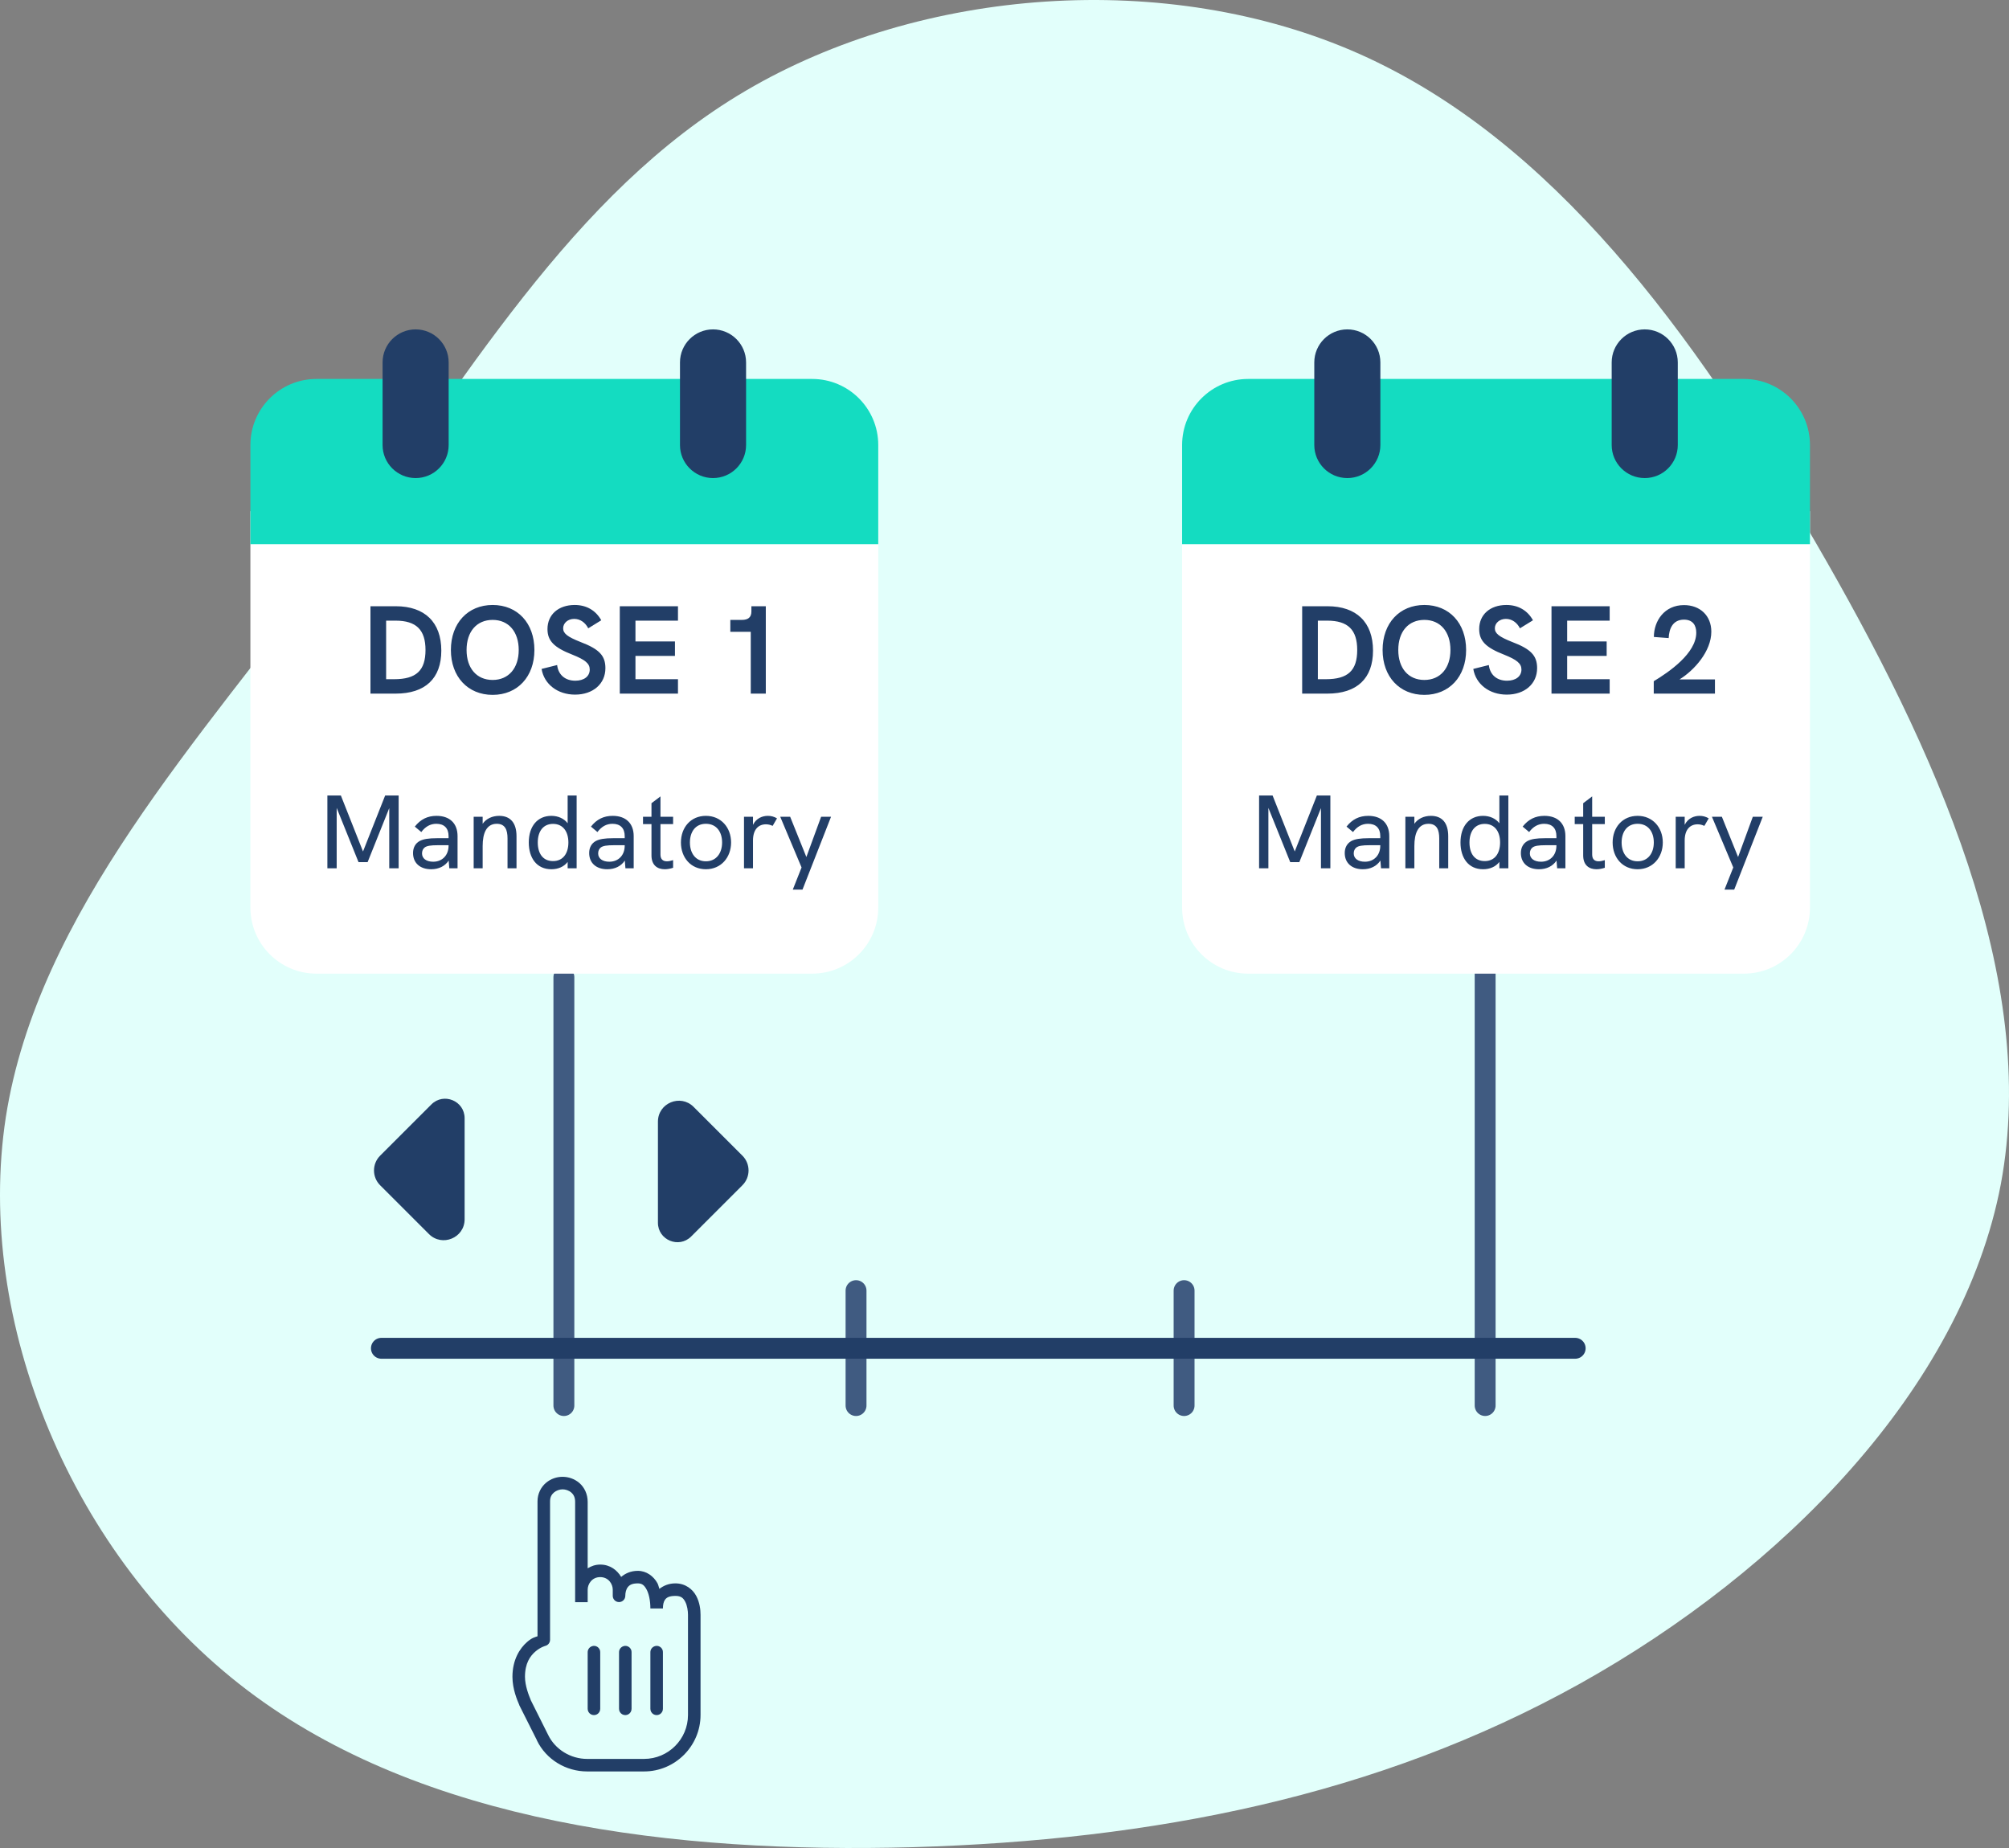 <svg width="150" height="138" viewBox="0 0 150 138" fill="none" xmlns="http://www.w3.org/2000/svg">
<rect x="0" y="0" width="150" height="138" fill="#808080" stroke="none"/>
<path d="M0.435 83.421C-1.909 98.696 5.384 116.276 18.444 126.202C31.547 136.154 50.375 138.425 68.186 137.939C86.024 137.411 102.818 134.168 117.979 125.72C133.069 117.287 146.498 103.69 149.394 88.407C152.247 73.096 144.594 56.057 135.516 40.426C126.396 24.769 115.907 10.438 101.481 4.02C87.098 -2.37 68.763 -0.915 55.687 6.773C42.612 14.46 34.768 28.422 24.849 41.853C14.886 55.257 2.821 68.173 0.435 83.421Z" fill="#E2FFFB"/>
<path d="M110.887 55.025V104.959" stroke="#405B81" stroke-width="1.56" stroke-linecap="round"/>
<path d="M42.102 72.971L42.102 104.96" stroke="#405B81" stroke-width="1.56" stroke-linecap="round"/>
<path d="M63.915 96.378L63.915 104.96" stroke="#405B81" stroke-width="1.56" stroke-linecap="round"/>
<path d="M88.409 96.378L88.409 104.96" stroke="#405B81" stroke-width="1.56" stroke-linecap="round"/>
<path d="M88.261 67.774V38.166H135.139V67.774C135.139 70.499 132.93 72.708 130.204 72.708H93.195C90.47 72.708 88.261 70.499 88.261 67.774Z" fill="white"/>
<path d="M135.139 33.233V40.635H88.261V33.233C88.261 30.508 90.47 28.298 93.195 28.298H130.204C132.93 28.298 135.139 30.508 135.139 33.233Z" fill="#14DCC1"/>
<path d="M126.504 33.232C126.504 35.276 124.847 36.933 122.803 36.933C120.759 36.933 119.102 35.276 119.102 33.232C119.102 31.188 120.759 29.531 122.803 29.531C124.847 29.531 126.504 31.188 126.504 33.232ZM104.298 33.232C104.298 35.276 102.641 36.933 100.597 36.933C98.553 36.933 96.896 35.276 96.896 33.232C96.896 31.188 98.553 29.531 100.597 29.531C102.641 29.531 104.298 31.188 104.298 33.232Z" fill="#14DCC1"/>
<path d="M122.803 24.597C121.441 24.597 120.335 25.703 120.335 27.064V33.233C120.335 34.595 121.441 35.7 122.803 35.7C124.165 35.7 125.27 34.595 125.27 33.233V27.064C125.27 25.703 124.165 24.597 122.803 24.597ZM100.597 24.597C99.235 24.597 98.13 25.703 98.13 27.064V33.233C98.13 34.595 99.235 35.7 100.597 35.7C101.959 35.7 103.064 34.595 103.064 33.233V27.064C103.064 25.703 101.959 24.597 100.597 24.597Z" fill="#223E67"/>
<path d="M18.696 67.774V38.166H65.574V67.774C65.574 70.499 63.364 72.708 60.639 72.708H23.63C20.905 72.708 18.696 70.499 18.696 67.774Z" fill="white"/>
<path d="M65.574 33.233V40.635H18.696V33.233C18.696 30.508 20.905 28.298 23.63 28.298H60.639C63.364 28.298 65.574 30.508 65.574 33.233Z" fill="#14DCC1"/>
<path d="M56.938 33.232C56.938 35.276 55.282 36.933 53.237 36.933C51.193 36.933 49.537 35.276 49.537 33.232C49.537 31.188 51.193 29.531 53.237 29.531C55.282 29.531 56.938 31.188 56.938 33.232ZM34.733 33.232C34.733 35.276 33.076 36.933 31.032 36.933C28.988 36.933 27.331 35.276 27.331 33.232C27.331 31.188 28.988 29.531 31.032 29.531C33.076 29.531 34.733 31.188 34.733 33.232Z" fill="#14DCC1"/>
<path d="M53.237 24.597C51.876 24.597 50.77 25.703 50.77 27.064V33.233C50.77 34.595 51.876 35.7 53.237 35.7C54.599 35.7 55.705 34.595 55.705 33.233V27.064C55.705 25.703 54.599 24.597 53.237 24.597ZM31.032 24.597C29.67 24.597 28.565 25.703 28.565 27.064V33.233C28.565 34.595 29.67 35.7 31.032 35.7C32.394 35.7 33.499 34.595 33.499 33.233V27.064C33.499 25.703 32.394 24.597 31.032 24.597Z" fill="#223E67"/>
<path d="M97.225 51.796H99.107C101.317 51.796 102.515 50.663 102.515 48.585C102.515 46.469 101.279 45.271 99.117 45.271H97.225V51.796ZM98.396 50.72V46.347H99.098C100.643 46.347 101.335 47.031 101.335 48.538C101.335 50.074 100.643 50.72 98.995 50.72H98.396ZM106.348 51.89C108.202 51.89 109.466 50.532 109.466 48.538C109.466 46.535 108.211 45.177 106.348 45.177C104.494 45.177 103.23 46.535 103.23 48.538C103.23 50.532 104.494 51.89 106.348 51.89ZM106.348 50.776C105.159 50.776 104.401 49.905 104.401 48.538C104.401 47.162 105.159 46.291 106.348 46.291C107.537 46.291 108.296 47.171 108.296 48.538C108.296 49.896 107.537 50.776 106.348 50.776ZM112.502 51.871C113.841 51.871 114.767 51.066 114.767 49.896C114.767 48.959 114.309 48.473 112.904 47.939C111.931 47.555 111.612 47.302 111.612 46.919C111.612 46.525 111.968 46.216 112.436 46.216C112.876 46.216 113.26 46.478 113.485 46.919L114.458 46.319C114.047 45.58 113.354 45.177 112.474 45.177C111.256 45.177 110.442 45.898 110.442 46.975C110.442 47.855 110.929 48.351 112.296 48.885C113.26 49.269 113.597 49.549 113.597 49.999C113.597 50.504 113.176 50.832 112.52 50.832C111.762 50.832 111.247 50.392 111.163 49.662L110.002 49.952C110.189 51.094 111.2 51.871 112.502 51.871ZM115.841 51.796H120.185V50.72H117.011V48.978H119.96V47.901H117.011V46.347H120.185V45.271H115.841V51.796ZM125.395 50.738C126.491 50.064 127.774 48.641 127.774 47.171C127.774 45.964 126.922 45.186 125.733 45.186C124.272 45.186 123.485 46.366 123.485 47.565L124.59 47.649C124.618 46.975 124.881 46.272 125.733 46.272C126.379 46.272 126.65 46.684 126.65 47.246C126.65 48.782 124.628 50.177 123.476 50.87V51.796H128.045V50.738H125.395Z" fill="#223E67"/>
<path d="M27.66 51.796H29.542C31.752 51.796 32.95 50.663 32.95 48.585C32.95 46.469 31.714 45.271 29.551 45.271H27.66V51.796ZM28.83 50.72V46.347H29.533C31.077 46.347 31.77 47.031 31.77 48.538C31.77 50.074 31.077 50.72 29.43 50.72H28.83ZM36.783 51.89C38.637 51.89 39.901 50.532 39.901 48.538C39.901 46.535 38.646 45.177 36.783 45.177C34.929 45.177 33.665 46.535 33.665 48.538C33.665 50.532 34.929 51.89 36.783 51.89ZM36.783 50.776C35.594 50.776 34.836 49.905 34.836 48.538C34.836 47.162 35.594 46.291 36.783 46.291C37.972 46.291 38.73 47.171 38.73 48.538C38.73 49.896 37.972 50.776 36.783 50.776ZM42.937 51.871C44.275 51.871 45.202 51.066 45.202 49.896C45.202 48.959 44.743 48.473 43.339 47.939C42.365 47.555 42.047 47.302 42.047 46.919C42.047 46.525 42.403 46.216 42.871 46.216C43.311 46.216 43.695 46.478 43.92 46.919L44.893 46.319C44.481 45.58 43.788 45.177 42.908 45.177C41.691 45.177 40.877 45.898 40.877 46.975C40.877 47.855 41.364 48.351 42.73 48.885C43.695 49.269 44.032 49.549 44.032 49.999C44.032 50.504 43.611 50.832 42.955 50.832C42.197 50.832 41.682 50.392 41.598 49.662L40.437 49.952C40.624 51.094 41.635 51.871 42.937 51.871ZM46.276 51.796H50.62V50.72H47.446V48.978H50.395V47.901H47.446V46.347H50.62V45.271H46.276V51.796ZM56.102 45.271V45.664C56.102 46.104 55.849 46.291 55.4 46.291H54.529V47.181H56.055V51.796H57.178V45.271H56.102Z" fill="#223E67"/>
<path d="M98.324 59.402L96.67 63.584L95.016 59.402H94.009V64.84H94.703V60.331L96.334 64.38H97.013L98.628 60.346V64.84H99.33V59.402H98.324ZM102.16 60.924C101.489 60.924 100.966 61.181 100.537 61.727L101.021 62.133C101.325 61.727 101.692 61.517 102.144 61.517C102.729 61.517 103.057 61.844 103.057 62.437V62.593H102.207C101.559 62.593 101.177 62.656 100.896 62.804C100.576 62.983 100.404 63.295 100.404 63.701C100.404 64.442 100.927 64.911 101.754 64.911C102.332 64.911 102.792 64.677 103.065 64.263L103.112 64.84H103.728V62.437C103.728 61.485 103.143 60.924 102.16 60.924ZM101.91 64.349C101.395 64.349 101.075 64.107 101.075 63.732C101.075 63.537 101.146 63.389 101.27 63.288C101.434 63.163 101.7 63.116 102.285 63.116H103.057V63.155C103.057 63.865 102.589 64.349 101.91 64.349ZM106.835 60.924C106.312 60.924 105.86 61.142 105.602 61.517V60.994H104.931V64.84H105.602V63.178C105.602 62.227 105.883 61.517 106.656 61.517C107.28 61.517 107.459 61.969 107.459 62.609V64.84H108.13V62.445C108.13 61.454 107.678 60.924 106.835 60.924ZM111.949 59.402V61.478C111.683 61.127 111.239 60.924 110.731 60.924C109.702 60.924 109.046 61.696 109.046 62.913C109.046 64.06 109.631 64.911 110.731 64.911C111.239 64.911 111.676 64.723 111.949 64.364V64.84H112.62V59.402H111.949ZM110.856 64.302C110.099 64.302 109.717 63.732 109.717 62.913C109.717 62.071 110.131 61.524 110.856 61.524C111.598 61.524 112.003 62.094 112.003 62.913C112.003 63.709 111.621 64.302 110.856 64.302ZM115.311 60.924C114.64 60.924 114.117 61.181 113.688 61.727L114.172 62.133C114.476 61.727 114.843 61.517 115.295 61.517C115.88 61.517 116.208 61.844 116.208 62.437V62.593H115.358C114.71 62.593 114.328 62.656 114.047 62.804C113.727 62.983 113.555 63.295 113.555 63.701C113.555 64.442 114.078 64.911 114.905 64.911C115.483 64.911 115.943 64.677 116.216 64.263L116.263 64.84H116.879V62.437C116.879 61.485 116.294 60.924 115.311 60.924ZM115.061 64.349C114.546 64.349 114.226 64.107 114.226 63.732C114.226 63.537 114.297 63.389 114.421 63.288C114.585 63.163 114.851 63.116 115.436 63.116H116.208V63.155C116.208 63.865 115.74 64.349 115.061 64.349ZM119.822 61.54V60.994H118.878V59.472L118.207 59.98V60.994H117.575V61.54H118.207V63.881C118.207 64.606 118.644 64.911 119.198 64.911C119.401 64.911 119.612 64.871 119.822 64.801V64.232C119.651 64.286 119.495 64.318 119.362 64.318C119.058 64.318 118.878 64.162 118.878 63.81V61.54H119.822ZM122.271 64.911C123.402 64.911 124.151 64.029 124.151 62.913C124.151 61.79 123.394 60.924 122.271 60.924C121.139 60.924 120.406 61.79 120.406 62.913C120.406 64.037 121.139 64.911 122.271 64.911ZM122.271 64.318C121.49 64.318 121.077 63.701 121.077 62.913C121.077 62.125 121.483 61.517 122.271 61.517C123.059 61.517 123.48 62.117 123.48 62.913C123.48 63.693 123.059 64.318 122.271 64.318ZM126.894 60.924C126.488 60.924 126.028 61.103 125.786 61.595V60.994H125.115V64.84H125.786V62.765C125.786 61.969 126.168 61.556 126.753 61.556C126.925 61.556 127.089 61.595 127.253 61.673L127.58 61.111C127.354 60.978 127.136 60.924 126.894 60.924ZM128.758 66.432H129.483L131.613 60.994H130.872L129.772 63.998L128.563 60.994H127.821L129.413 64.778L128.758 66.432Z" fill="#223E67"/>
<path d="M28.758 59.402L27.104 63.584L25.45 59.402H24.444V64.84H25.138V60.331L26.769 64.38H27.448L29.063 60.346V64.84H29.765V59.402H28.758ZM32.595 60.924C31.924 60.924 31.401 61.181 30.972 61.727L31.456 62.133C31.76 61.727 32.127 61.517 32.579 61.517C33.164 61.517 33.492 61.844 33.492 62.437V62.593H32.642C31.994 62.593 31.612 62.656 31.331 62.804C31.011 62.983 30.839 63.295 30.839 63.701C30.839 64.442 31.362 64.911 32.189 64.911C32.766 64.911 33.227 64.677 33.5 64.263L33.547 64.84H34.163V62.437C34.163 61.485 33.578 60.924 32.595 60.924ZM32.345 64.349C31.83 64.349 31.51 64.107 31.51 63.732C31.51 63.537 31.58 63.389 31.705 63.288C31.869 63.163 32.134 63.116 32.72 63.116H33.492V63.155C33.492 63.865 33.024 64.349 32.345 64.349ZM37.27 60.924C36.747 60.924 36.294 61.142 36.037 61.517V60.994H35.366V64.84H36.037V63.178C36.037 62.227 36.318 61.517 37.09 61.517C37.715 61.517 37.894 61.969 37.894 62.609V64.84H38.565V62.445C38.565 61.454 38.112 60.924 37.27 60.924ZM42.383 59.402V61.478C42.118 61.127 41.673 60.924 41.166 60.924C40.136 60.924 39.481 61.696 39.481 62.913C39.481 64.06 40.066 64.911 41.166 64.911C41.673 64.911 42.11 64.723 42.383 64.364V64.84H43.054V59.402H42.383ZM41.291 64.302C40.534 64.302 40.152 63.732 40.152 62.913C40.152 62.071 40.566 61.524 41.291 61.524C42.032 61.524 42.438 62.094 42.438 62.913C42.438 63.709 42.056 64.302 41.291 64.302ZM45.746 60.924C45.075 60.924 44.552 61.181 44.123 61.727L44.607 62.133C44.911 61.727 45.278 61.517 45.73 61.517C46.315 61.517 46.643 61.844 46.643 62.437V62.593H45.792C45.145 62.593 44.763 62.656 44.482 62.804C44.162 62.983 43.99 63.295 43.99 63.701C43.99 64.442 44.513 64.911 45.34 64.911C45.917 64.911 46.378 64.677 46.651 64.263L46.697 64.84H47.314V62.437C47.314 61.485 46.729 60.924 45.746 60.924ZM45.496 64.349C44.981 64.349 44.661 64.107 44.661 63.732C44.661 63.537 44.731 63.389 44.856 63.288C45.02 63.163 45.285 63.116 45.87 63.116H46.643V63.155C46.643 63.865 46.175 64.349 45.496 64.349ZM50.257 61.54V60.994H49.313V59.472L48.642 59.98V60.994H48.01V61.54H48.642V63.881C48.642 64.606 49.079 64.911 49.633 64.911C49.836 64.911 50.046 64.871 50.257 64.801V64.232C50.086 64.286 49.929 64.318 49.797 64.318C49.492 64.318 49.313 64.162 49.313 63.81V61.54H50.257ZM52.705 64.911C53.837 64.911 54.586 64.029 54.586 62.913C54.586 61.79 53.829 60.924 52.705 60.924C51.574 60.924 50.841 61.79 50.841 62.913C50.841 64.037 51.574 64.911 52.705 64.911ZM52.705 64.318C51.925 64.318 51.512 63.701 51.512 62.913C51.512 62.125 51.917 61.517 52.705 61.517C53.493 61.517 53.915 62.117 53.915 62.913C53.915 63.693 53.493 64.318 52.705 64.318ZM57.329 60.924C56.923 60.924 56.462 61.103 56.221 61.595V60.994H55.55V64.84H56.221V62.765C56.221 61.969 56.603 61.556 57.188 61.556C57.36 61.556 57.524 61.595 57.688 61.673L58.015 61.111C57.789 60.978 57.57 60.924 57.329 60.924ZM59.193 66.432H59.918L62.048 60.994H61.307L60.207 63.998L58.997 60.994H58.256L59.848 64.778L59.193 66.432Z" fill="#223E67"/>
<path d="M42.006 110.281C41.567 110.281 41.124 110.427 40.762 110.734C40.4 111.041 40.133 111.533 40.133 112.109V122.189C39.927 122.264 39.738 122.286 39.358 122.613C38.808 123.089 38.261 123.943 38.261 125.217C38.261 126.141 38.628 126.985 38.773 127.324C38.773 127.329 38.773 127.333 38.773 127.338L40.09 129.957C40.091 129.961 40.088 129.968 40.09 129.972C40.781 131.396 42.258 132.283 43.835 132.283H48.092C50.407 132.283 52.305 130.385 52.305 128.07V120.58C52.305 120.196 52.245 119.667 51.983 119.175C51.721 118.683 51.18 118.239 50.432 118.239C49.92 118.239 49.54 118.415 49.233 118.649C49.181 118.508 49.156 118.351 49.086 118.224C48.796 117.7 48.264 117.303 47.623 117.303C47.1 117.303 46.691 117.493 46.38 117.756C46.069 117.242 45.544 116.835 44.815 116.835C44.449 116.835 44.147 116.95 43.878 117.113V112.153C43.878 111.561 43.626 111.065 43.264 110.749C42.902 110.433 42.445 110.281 42.006 110.281ZM42.006 111.217C42.222 111.217 42.474 111.299 42.65 111.451C42.825 111.603 42.942 111.81 42.942 112.153V119.643H43.878V118.707C43.878 118.298 44.188 117.771 44.815 117.771C45.442 117.771 45.751 118.298 45.751 118.707V119.175C45.755 119.431 45.963 119.636 46.219 119.636C46.475 119.636 46.684 119.431 46.687 119.175C46.687 118.925 46.749 118.676 46.877 118.517C47.005 118.358 47.194 118.239 47.623 118.239C47.92 118.239 48.09 118.36 48.267 118.678C48.444 118.996 48.56 119.512 48.56 120.112H49.496C49.496 119.839 49.545 119.601 49.657 119.453C49.769 119.305 49.948 119.175 50.432 119.175C50.855 119.175 51.016 119.334 51.164 119.614C51.312 119.894 51.368 120.307 51.368 120.58V128.07C51.368 129.875 49.897 131.347 48.092 131.347H43.835C42.608 131.347 41.452 130.644 40.923 129.547L39.621 126.943C39.62 126.94 39.623 126.932 39.621 126.929C39.484 126.607 39.197 125.879 39.197 125.217C39.197 124.197 39.587 123.663 39.972 123.33C40.358 122.997 40.719 122.906 40.719 122.906C40.925 122.853 41.07 122.666 41.07 122.452V112.109C41.07 111.797 41.187 111.601 41.362 111.451C41.538 111.301 41.79 111.217 42.006 111.217ZM44.303 122.906C44.283 122.909 44.263 122.915 44.244 122.92C44.027 122.97 43.873 123.165 43.878 123.388V127.602C43.877 127.77 43.964 127.927 44.111 128.013C44.257 128.097 44.436 128.097 44.583 128.013C44.729 127.927 44.816 127.77 44.815 127.602V123.388C44.82 123.253 44.765 123.123 44.668 123.032C44.57 122.939 44.436 122.893 44.303 122.906ZM46.643 122.906C46.623 122.909 46.603 122.915 46.585 122.92C46.367 122.97 46.214 123.165 46.219 123.388V127.602C46.217 127.77 46.305 127.927 46.451 128.013C46.598 128.097 46.777 128.097 46.923 128.013C47.069 127.927 47.157 127.77 47.155 127.602V123.388C47.161 123.253 47.106 123.123 47.009 123.032C46.91 122.939 46.777 122.893 46.643 122.906ZM48.984 122.906C48.964 122.909 48.944 122.915 48.925 122.92C48.708 122.97 48.554 123.165 48.56 123.388V127.602C48.558 127.77 48.646 127.927 48.792 128.013C48.938 128.097 49.117 128.097 49.264 128.013C49.41 127.927 49.498 127.77 49.496 127.602V123.388C49.502 123.253 49.447 123.123 49.35 123.032C49.251 122.939 49.117 122.893 48.984 122.906Z" fill="#223E67"/>
<path d="M28.478 100.684L117.609 100.684" stroke="#223E67" stroke-width="1.56" stroke-linecap="round"/>
<path d="M34.69 91.05V83.504C34.69 82.208 33.124 81.559 32.208 82.475L28.381 86.301C27.772 86.911 27.772 87.899 28.381 88.508L32.026 92.153C33.009 93.136 34.69 92.44 34.69 91.05Z" fill="#223E67"/>
<path d="M49.124 83.76V91.306C49.124 92.602 50.691 93.25 51.607 92.334L55.433 88.508C56.042 87.899 56.042 86.911 55.433 86.301L51.788 82.657C50.805 81.674 49.124 82.37 49.124 83.76Z" fill="#223E67"/>
</svg>
